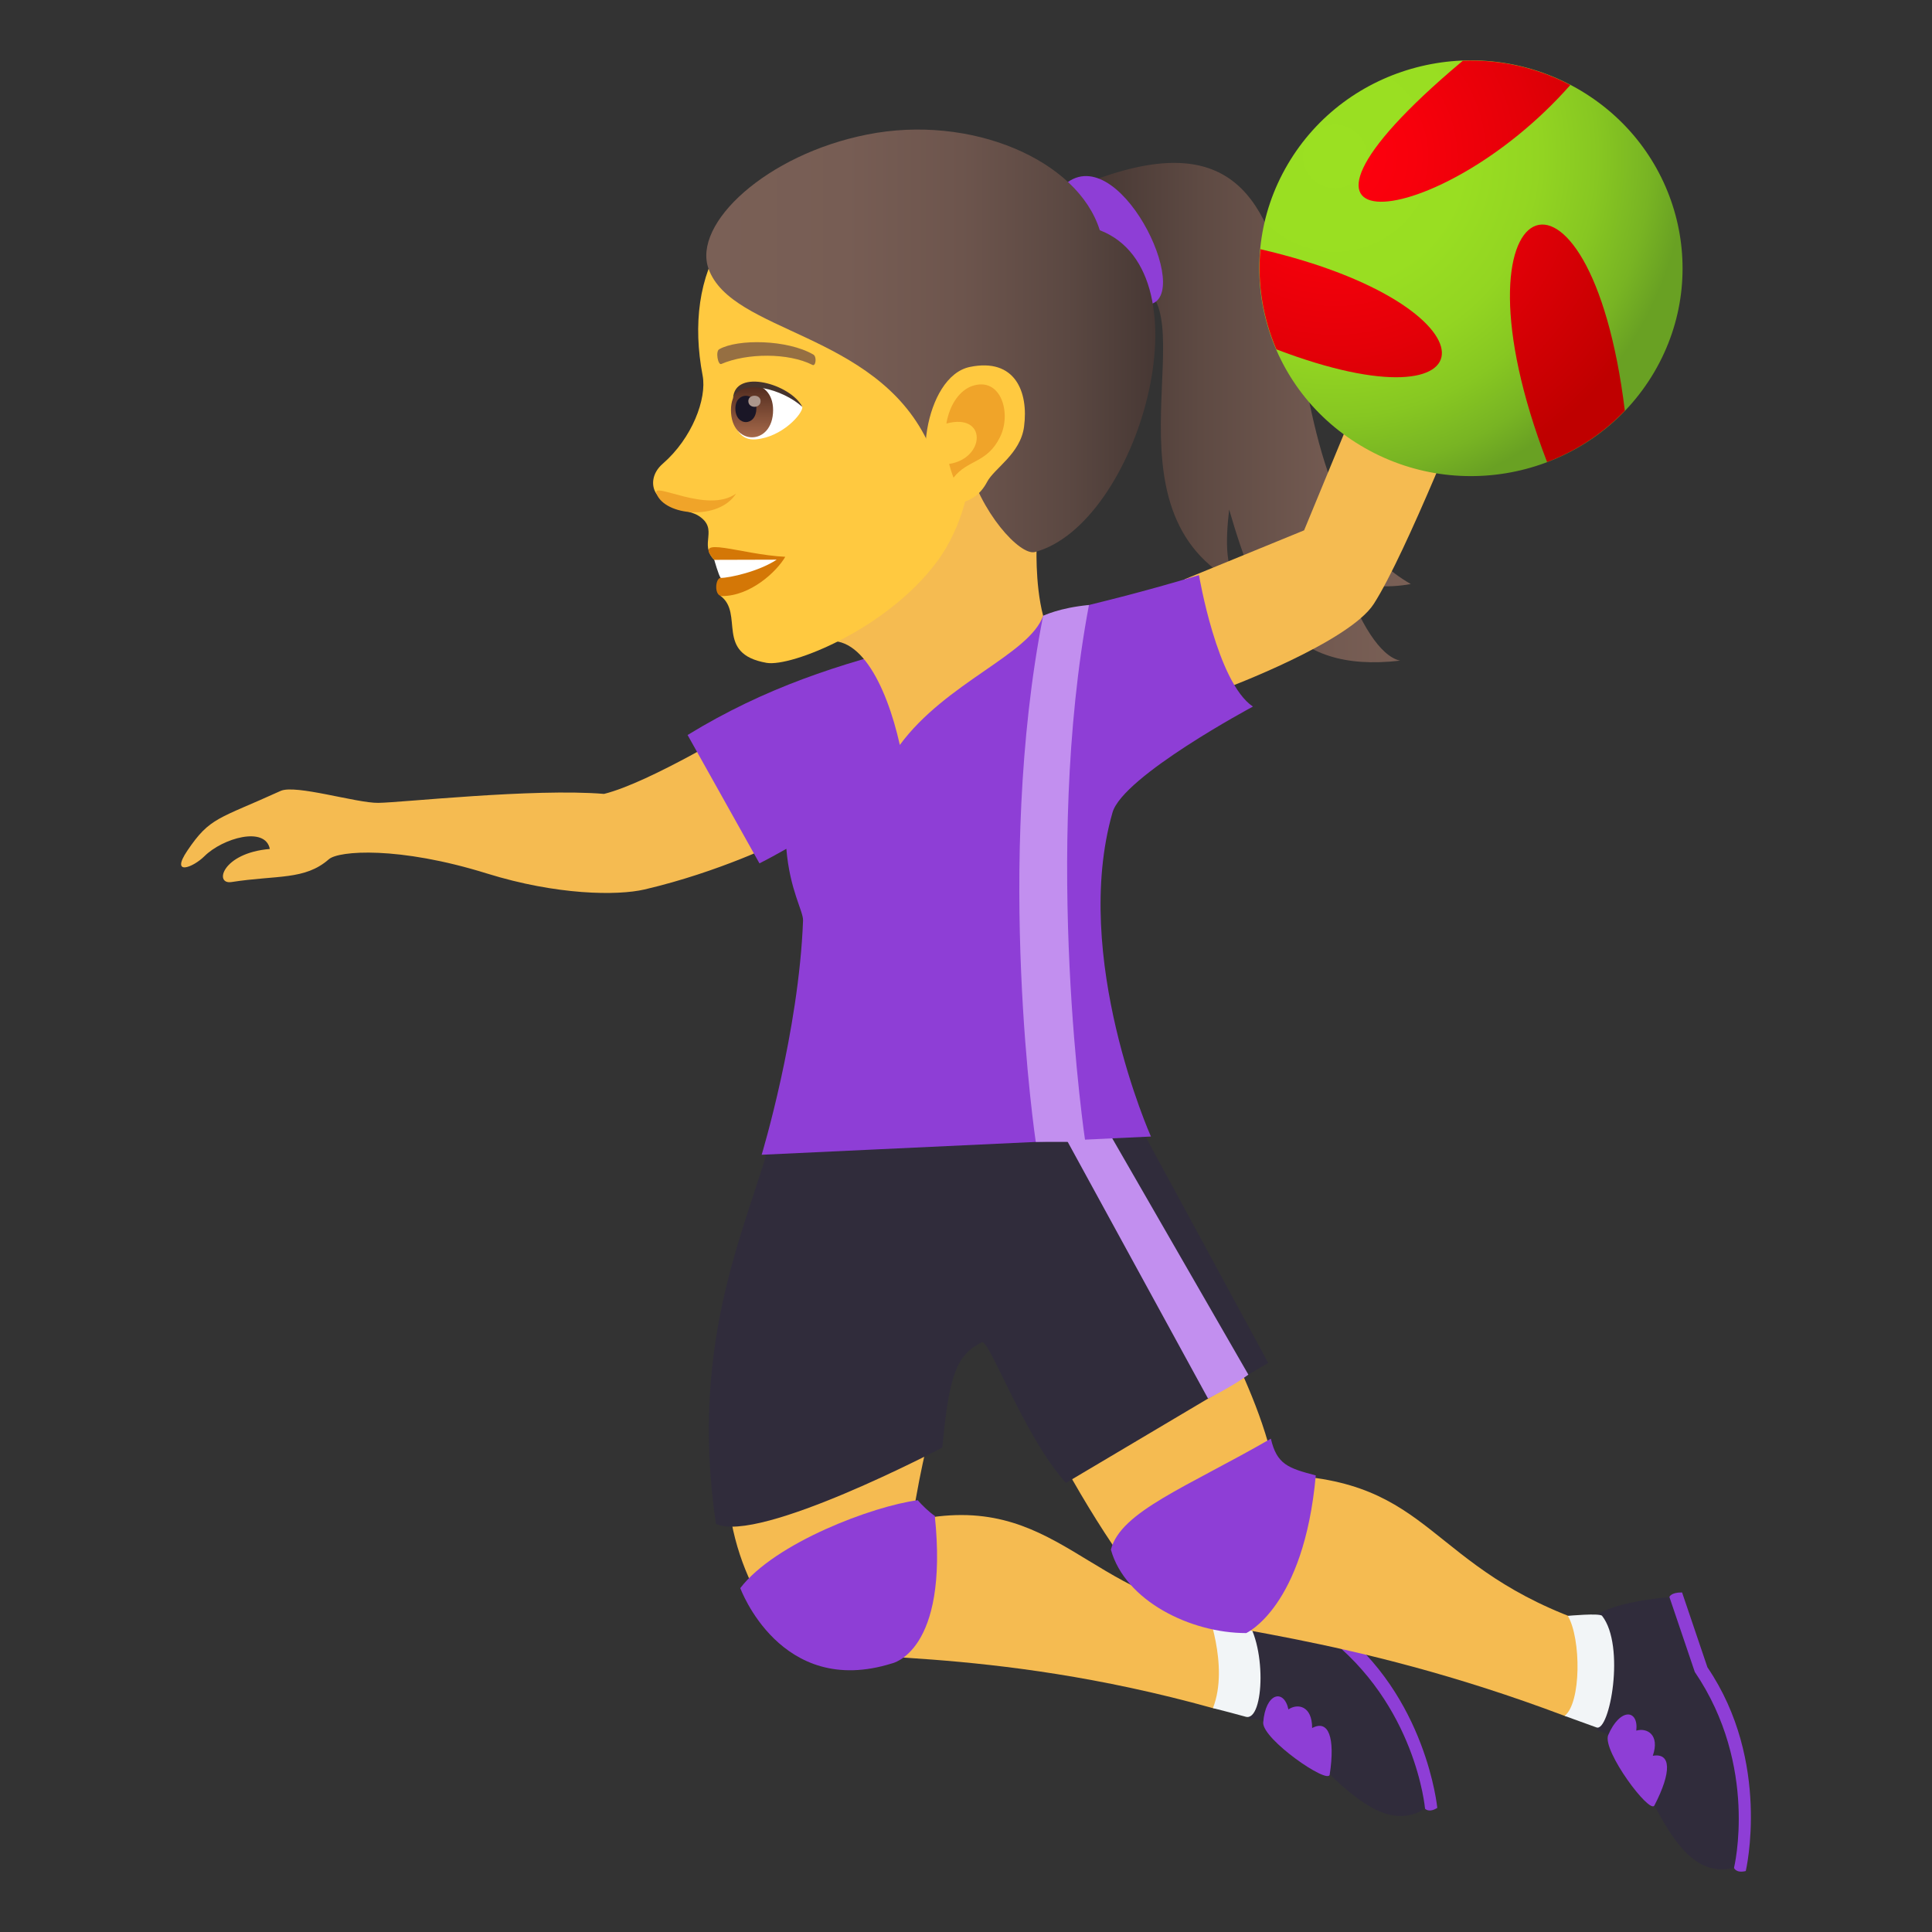 <?xml version="1.0" encoding="utf-8"?>
<!-- Generator: Adobe Illustrator 15.0.0, SVG Export Plug-In . SVG Version: 6.00 Build 0)  -->
<!DOCTYPE svg PUBLIC "-//W3C//DTD SVG 1.1//EN" "http://www.w3.org/Graphics/SVG/1.1/DTD/svg11.dtd">
<svg version="1.1" id="Layer_1" xmlns:x="http://ns.adobe.com/Extensibility/1.0/" xmlns:i="http://ns.adobe.com/AdobeIllustrator/10.0/" xmlns:graph="http://ns.adobe.com/Graphs/1.0/"
	 xmlns="http://www.w3.org/2000/svg" xmlns:xlink="http://www.w3.org/1999/xlink" xmlns:a="http://ns.adobe.com/AdobeSVGViewerExtensions/3.0/"
	 x="0px" y="0px" width="64px" height="64px" viewBox="0 0 64 64" enable-background="new 0 0 64 64" xml:space="preserve">
<rect x="0" y="0" width="64" height="64" fill="#333333" stroke="none"/>
<linearGradient id="SVGID_1_" gradientUnits="userSpaceOnUse" x1="36.19" y1="13.666" x2="46.735" y2="13.666">
	<stop  offset="0" style="stop-color:#473834"/>
	<stop  offset="0.339" style="stop-color:#5E4A43"/>
	<stop  offset="0.736" style="stop-color:#735A51"/>
	<stop  offset="1" style="stop-color:#7A6056"/>
	<a:midPointStop  offset="0" style="stop-color:#473834"/>
	<a:midPointStop  offset="0.382" style="stop-color:#473834"/>
	<a:midPointStop  offset="1" style="stop-color:#7A6056"/>
</linearGradient>
<path fill="url(#SVGID_1_)" d="M44.526,19.179c0.639,0.234,1.365,0.32,2.209,0.168C40.751,15.935,45.579,2.435,36.19,5.986
	l1.316,3.385c2.654,0.514-1.299,7.586,3.563,10c-0.479-0.449-0.479-1.385-0.352-2.492c0.93,3.182,1.912,5.438,5.664,5.006
	C45.708,21.738,45.038,20.609,44.526,19.179z"/>
<path fill="#8E3ED6" d="M35.376,6.029c-1.115,0.781,0.271,3.936,2.508,4.068C39.722,10.212,37.214,4.74,35.376,6.029z"/>
<path fill="#F5BB51" d="M24.696,23.986c0,0-3.164,1.938-4.686,2.313c-2.334-0.193-6.742,0.291-7.482,0.297
	c-0.717,0.008-2.742-0.619-3.232-0.396c-2.072,0.943-2.336,0.863-3.09,1.979c-0.57,0.846,0.18,0.568,0.568,0.182
	c0.605-0.598,2.016-1.002,2.164-0.238c-1.58,0.133-1.855,1.186-1.27,1.096c1.508-0.236,2.43-0.055,3.227-0.756
	c0.324-0.283,2.311-0.438,5.236,0.473c2.314,0.719,4.318,0.738,5.219,0.529c2.5-0.584,4.494-1.582,4.494-1.582L24.696,23.986z"/>
<path fill="#8E3ED6" d="M57.831,61.98c0,0,0.854-3.619-1.27-6.748l-0.84-2.48c-0.379-0.004-0.42,0.152-0.42,0.152
	s-0.617,2.43,2.139,8.971C57.44,61.875,57.507,62.061,57.831,61.98z"/>
<path fill="#302C3B" d="M52.925,57.328c1.586,0.332,2.123,5.141,4.516,4.547c0,0,0.826-3.363-1.299-6.49l-0.84-2.48
	C51.204,53.287,51.983,54.764,52.925,57.328z"/>
<path fill="#8E3ED6" d="M54.804,59.809c0.576-1.111,0.555-1.754-0.053-1.646c0.242-0.705-0.197-0.936-0.547-0.834
	c0.082-0.707-0.539-0.768-0.932,0.152C53.075,58,54.649,60.107,54.804,59.809z"/>
<path fill="#8E3ED6" d="M47.612,59.889c0,0-0.352-3.701-3.369-5.994l-1.592-2.086c-0.361,0.115-0.352,0.277-0.352,0.277
	s0.195,2.5,4.906,7.828C47.206,59.914,47.329,60.066,47.612,59.889z"/>
<path fill="#302C3B" d="M41.411,56.957c1.607-0.186,3.721,4.275,5.795,2.957c0,0-0.295-3.449-3.313-5.742L42.3,52.086
	C38.54,53.746,39.692,54.826,41.411,56.957z"/>
<path fill="#8E3ED6" d="M44.048,58.787c0.188-1.234-0.039-1.836-0.582-1.543c0.002-0.744-0.486-0.824-0.785-0.617
	c-0.148-0.695-0.76-0.557-0.836,0.438C41.825,57.621,43.995,59.121,44.048,58.787z"/>
<path fill="#F5BB51" d="M40.839,53.494c-4.814-0.416-5.803-4.188-10.621-3.115c0.299-1.961,0.686-3.285,0.686-3.285
	s-4.793,0.762-6.756,0.813c-0.432,3.611,1.619,6.266,2.336,6.635c1.033,0.535,6.15-0.057,13.697,2.043
	C40.798,56.754,41.157,53.521,40.839,53.494z"/>
<path fill="#F2F5F7" d="M41.169,53.494c-0.211-0.229-1.221-0.266-1.221-0.266s0.785,1.949,0.232,3.355
	c0.359,0.092,0.721,0.184,1.088,0.287C41.884,57.043,41.987,54.387,41.169,53.494z"/>
<path fill="#8E3ED6" d="M30.401,49.697c0.125,0.146,0.402,0.418,0.566,0.518c0.469,4.52-1.426,4.889-1.426,4.889
	c-3.689,1.154-5.018-2.496-5.018-2.496C25.669,51.107,28.927,49.887,30.401,49.697z"/>
<path fill="#F5BB51" d="M52.765,53.824c-5.578-1.869-5.201-4.832-10.498-4.969c-0.391-1.945-1.129-3.344-1.76-4.789
	c-1.926,0.496-3.678,3.295-5.504,4.006c1.381,2.586,2.971,4.846,3.652,5.277c0.98,0.625,5.85,0.727,13.176,3.492
	C52.429,57.066,53.067,53.926,52.765,53.824z"/>
<path fill="#F2F5F7" d="M53.071,53.527c-0.074-0.098-1.133,0-1.133,0c0.443,0.77,0.443,2.883-0.107,3.314
	c0.348,0.123,0.695,0.256,1.057,0.383C53.321,57.377,53.853,54.523,53.071,53.527z"/>
<path fill="#8E3ED6" d="M42.099,47.658c0.199,0.852,0.568,0.975,1.488,1.217c-0.395,4.369-2.305,5.223-2.305,5.223
	c-1.842,0-4.012-1.068-4.482-2.764C37.122,50.072,39.3,49.27,42.099,47.658z"/>
<path fill="#302C3B" d="M37.899,37.563H25.573c-0.709,2.857-2.785,6.641-1.857,12.916c1.418,0.676,7.5-2.527,7.5-2.527
	c0.225-2.426,0.475-3.068,1.309-3.488c0.24-0.121,1.395,3.117,2.785,4.66l6.701-3.977L37.899,37.563z"/>
<path fill="#C28FEF" d="M41.354,45.537c-0.488,0.367-1.336,0.793-1.336,0.793l-4.793-8.768h1.535L41.354,45.537z"/>
<path fill="#F5BB51" d="M43.2,17.568l2.469-5.977l3.057,1.297c0,0-2.145,5.451-3.219,7.119c-0.822,1.273-4.91,2.797-4.91,2.797
	l-1.355-3.615L43.2,17.568z"/>
<radialGradient id="SVGID_2_" cx="43.715" cy="5.18" r="11.543" gradientTransform="matrix(1.008 0 0 1 0.164 0)" gradientUnits="userSpaceOnUse">
	<stop  offset="0" style="stop-color:#9BE022"/>
	<stop  offset="0.365" style="stop-color:#99DE22"/>
	<stop  offset="0.576" style="stop-color:#93D522"/>
	<stop  offset="0.748" style="stop-color:#87C722"/>
	<stop  offset="0.897" style="stop-color:#78B423"/>
	<stop  offset="1" style="stop-color:#69A123"/>
	<a:midPointStop  offset="0" style="stop-color:#9BE022"/>
	<a:midPointStop  offset="0.806" style="stop-color:#9BE022"/>
	<a:midPointStop  offset="1" style="stop-color:#69A123"/>
</radialGradient>
<path fill="url(#SVGID_2_)" d="M52.229,2.923c3.355,1.902,4.504,6.111,2.568,9.406c-1.938,3.295-6.223,4.42-9.574,2.518
	c-3.352-1.898-4.504-6.107-2.566-9.402C44.593,2.148,48.88,1.023,52.229,2.923z"/>
<radialGradient id="SVGID_3_" cx="43.715" cy="5.18" r="11.543" gradientTransform="matrix(1.008 0 0 1 0.164 0)" gradientUnits="userSpaceOnUse">
	<stop  offset="0" style="stop-color:#FF000E"/>
	<stop  offset="0.224" style="stop-color:#F8000C"/>
	<stop  offset="0.553" style="stop-color:#E40008"/>
	<stop  offset="0.945" style="stop-color:#C40001"/>
	<stop  offset="1" style="stop-color:#BF0000"/>
	<a:midPointStop  offset="0" style="stop-color:#FF000E"/>
	<a:midPointStop  offset="0.624" style="stop-color:#FF000E"/>
	<a:midPointStop  offset="1" style="stop-color:#BF0000"/>
</radialGradient>
<path fill="url(#SVGID_3_)" d="M52.019,2.816c-4.373,4.961-11.184,5.605-3.611-0.762c0.018-0.016,0.035-0.029,0.051-0.043
	C49.663,1.964,50.89,2.224,52.019,2.816z"/>
<radialGradient id="SVGID_4_" cx="43.716" cy="5.18" r="11.542" gradientTransform="matrix(1.008 0 0 1 0.164 0)" gradientUnits="userSpaceOnUse">
	<stop  offset="0" style="stop-color:#FF000E"/>
	<stop  offset="0.224" style="stop-color:#F8000C"/>
	<stop  offset="0.553" style="stop-color:#E40008"/>
	<stop  offset="0.945" style="stop-color:#C40001"/>
	<stop  offset="1" style="stop-color:#BF0000"/>
	<a:midPointStop  offset="0" style="stop-color:#FF000E"/>
	<a:midPointStop  offset="0.624" style="stop-color:#FF000E"/>
	<a:midPointStop  offset="1" style="stop-color:#BF0000"/>
</radialGradient>
<path fill="url(#SVGID_4_)" d="M51.249,15.306c-3.484-9.078,1.418-11.145,2.576-1.701C53.091,14.367,52.21,14.943,51.249,15.306z"/>
<radialGradient id="SVGID_5_" cx="43.716" cy="5.179" r="11.546" gradientTransform="matrix(1.008 0 0 1 0.164 0)" gradientUnits="userSpaceOnUse">
	<stop  offset="0" style="stop-color:#FF000E"/>
	<stop  offset="0.224" style="stop-color:#F8000C"/>
	<stop  offset="0.553" style="stop-color:#E40008"/>
	<stop  offset="0.945" style="stop-color:#C40001"/>
	<stop  offset="1" style="stop-color:#BF0000"/>
	<a:midPointStop  offset="0" style="stop-color:#FF000E"/>
	<a:midPointStop  offset="0.624" style="stop-color:#FF000E"/>
	<a:midPointStop  offset="1" style="stop-color:#BF0000"/>
</radialGradient>
<path fill="url(#SVGID_5_)" d="M41.753,8.255c7.998,1.857,7.854,6.111,0.529,3.318C41.833,10.531,41.646,9.392,41.753,8.255z"/>
<path fill="#8E3ED6" d="M41.505,23.406c-1.193-0.799-1.787-4.355-1.787-4.355c-7.102,2.152-11.801,2.152-16.941,5.297l2.381,4.252
	c0.297-0.15,0.596-0.314,0.891-0.482c0.115,1.377,0.564,2.064,0.553,2.377c-0.139,3.694-1.371,7.758-1.371,7.758l12.895-0.604
	c0,0-2.648-5.934-1.273-10.733C37.198,25.708,41.505,23.406,41.505,23.406z"/>
<path fill="#C28FEF" d="M36.073,20.041c-0.988,0.094-1.518,0.359-1.518,0.359c-1.619,8.229-0.244,17.426-0.244,17.426h1.641
	C35.952,37.826,34.521,28.273,36.073,20.041z"/>
<path fill="#F5BB51" d="M27.058,21.359c1.328-0.633,2.297,1.287,2.75,3.318c1.531-2.078,4.281-2.984,4.748-4.277
	c-0.285-1.088-0.213-2.438-0.213-2.438C33.456,17.457,30.536,10.576,27.058,21.359z"/>
<path fill="#FFC940" d="M28.136,5.519c-4.033,0.645-5.51,3.525-4.861,6.92c0.146,0.768-0.348,2.08-1.322,2.924
	c-0.354,0.307-0.391,0.713-0.217,0.984c0.342,0.533,1.09,0.537,1.402,0.738c0.697,0.445-0.002,0.938,0.523,1.461
	c0.24,0.24,0.924-0.076,0.201,1.189c0.803,0.588-0.201,1.922,1.533,2.223c0.822,0.141,3.975-1.119,5.631-3.336
	c0.936-1.252,1.086-2.709,1.086-2.709c3.094-0.893,4.188-3.596,3.521-6.424C34.7,5.535,30.751,5.101,28.136,5.519z"/>
<path fill="#D47706" d="M23.661,18.546c0.381,0.232,0.213,0.598,0.213,0.598c-0.182,0-0.227,0.602,0.043,0.602
	c0.945,0,1.813-0.811,2.096-1.301C24.534,18.371,22.911,17.703,23.661,18.546z"/>
<path fill="#FFFFFF" d="M23.661,18.546c0,0,0.145,0.518,0.213,0.598c0.297,0,1.262-0.213,1.855-0.604L23.661,18.546z"/>
<linearGradient id="SVGID_6_" gradientUnits="userSpaceOnUse" x1="23.397" y1="11.294" x2="38.27" y2="11.294">
	<stop  offset="0" style="stop-color:#7A6056"/>
	<stop  offset="0.312" style="stop-color:#775D54"/>
	<stop  offset="0.569" style="stop-color:#6D554D"/>
	<stop  offset="0.805" style="stop-color:#5B4842"/>
	<stop  offset="1" style="stop-color:#473834"/>
	<a:midPointStop  offset="0" style="stop-color:#7A6056"/>
	<a:midPointStop  offset="0.746" style="stop-color:#7A6056"/>
	<a:midPointStop  offset="1" style="stop-color:#473834"/>
</linearGradient>
<path fill="url(#SVGID_6_)" d="M36.431,7.626c-0.725-2.328-4.271-3.854-7.703-3.17c-3.338,0.66-5.797,2.951-5.256,4.449
	c0.77,2.127,5.486,2.088,7.24,5.688c0.025,0.246,1.27,0.418,1.322,0.635c0.422,1.742,1.76,3.189,2.248,3.059
	C37.69,17.376,40.106,9.041,36.431,7.626z"/>
<path fill="#F0A429" d="M21.747,16.351c0.279,0.744,2.064,0.904,2.635,0C23.44,17.033,21.583,15.919,21.747,16.351z"/>
<path fill="#FFC940" d="M32.126,12.156c-1.506,0.313-1.975,3.711-0.848,4.449c0.156,0.104,0.982,0.195,1.418-0.637
	c0.242-0.461,1.107-0.93,1.227-1.834C34.077,12.976,33.622,11.847,32.126,12.156z"/>
<path id="Path_692_" fill="#F0A429" d="M32.204,12.787c-0.383,0.131-0.74,0.572-0.854,1.244c1.357-0.367,1.295,1.156,0.09,1.338
	c0.041,0.146,0.086,0.299,0.146,0.455c0.479-0.613,1.113-0.471,1.543-1.35C33.519,13.683,33.153,12.464,32.204,12.787z"/>
<path id="Path_691_" fill="#966F42" d="M26.938,11.742c-0.859-0.496-2.5-0.52-3.111-0.174c-0.131,0.066-0.045,0.535,0.066,0.49
	c0.852-0.367,2.225-0.375,3.023,0.031C27.024,12.144,27.067,11.81,26.938,11.742z"/>
<path fill="#FFFFFF" d="M26.579,13.48c0.02,0.219-0.666,1-1.541,1.074c-0.5,0.043-0.678-0.344-0.789-0.76
	C24.14,12.14,26.087,12.728,26.579,13.48z"/>
<linearGradient id="Path_1_" gradientUnits="userSpaceOnUse" x1="24.912" y1="14.487" x2="24.912" y2="12.744">
	<stop  offset="0" style="stop-color:#A6694A"/>
	<stop  offset="1" style="stop-color:#4F2A1E"/>
	<a:midPointStop  offset="0" style="stop-color:#A6694A"/>
	<a:midPointStop  offset="0.5" style="stop-color:#A6694A"/>
	<a:midPointStop  offset="1" style="stop-color:#4F2A1E"/>
</linearGradient>
<path id="Path_690_" fill="url(#Path_1_)" d="M24.214,13.583c0,1.205,1.396,1.205,1.396,0C25.61,12.464,24.214,12.464,24.214,13.583
	z"/>
<path id="Path_689_" fill="#1A1626" d="M24.36,13.531c0,0.602,0.695,0.602,0.695,0C25.056,12.97,24.36,12.97,24.36,13.531z"/>
<path id="Path_688_" fill="#AB968C" d="M24.79,13.287c0,0.252,0.406,0.252,0.406,0C25.196,13.05,24.79,13.05,24.79,13.287z"/>
<path fill="#45332C" d="M26.579,13.48c-0.375-0.752-2.244-1.299-2.295-0.283C24.548,12.515,25.933,12.888,26.579,13.48z"/>
</svg>
